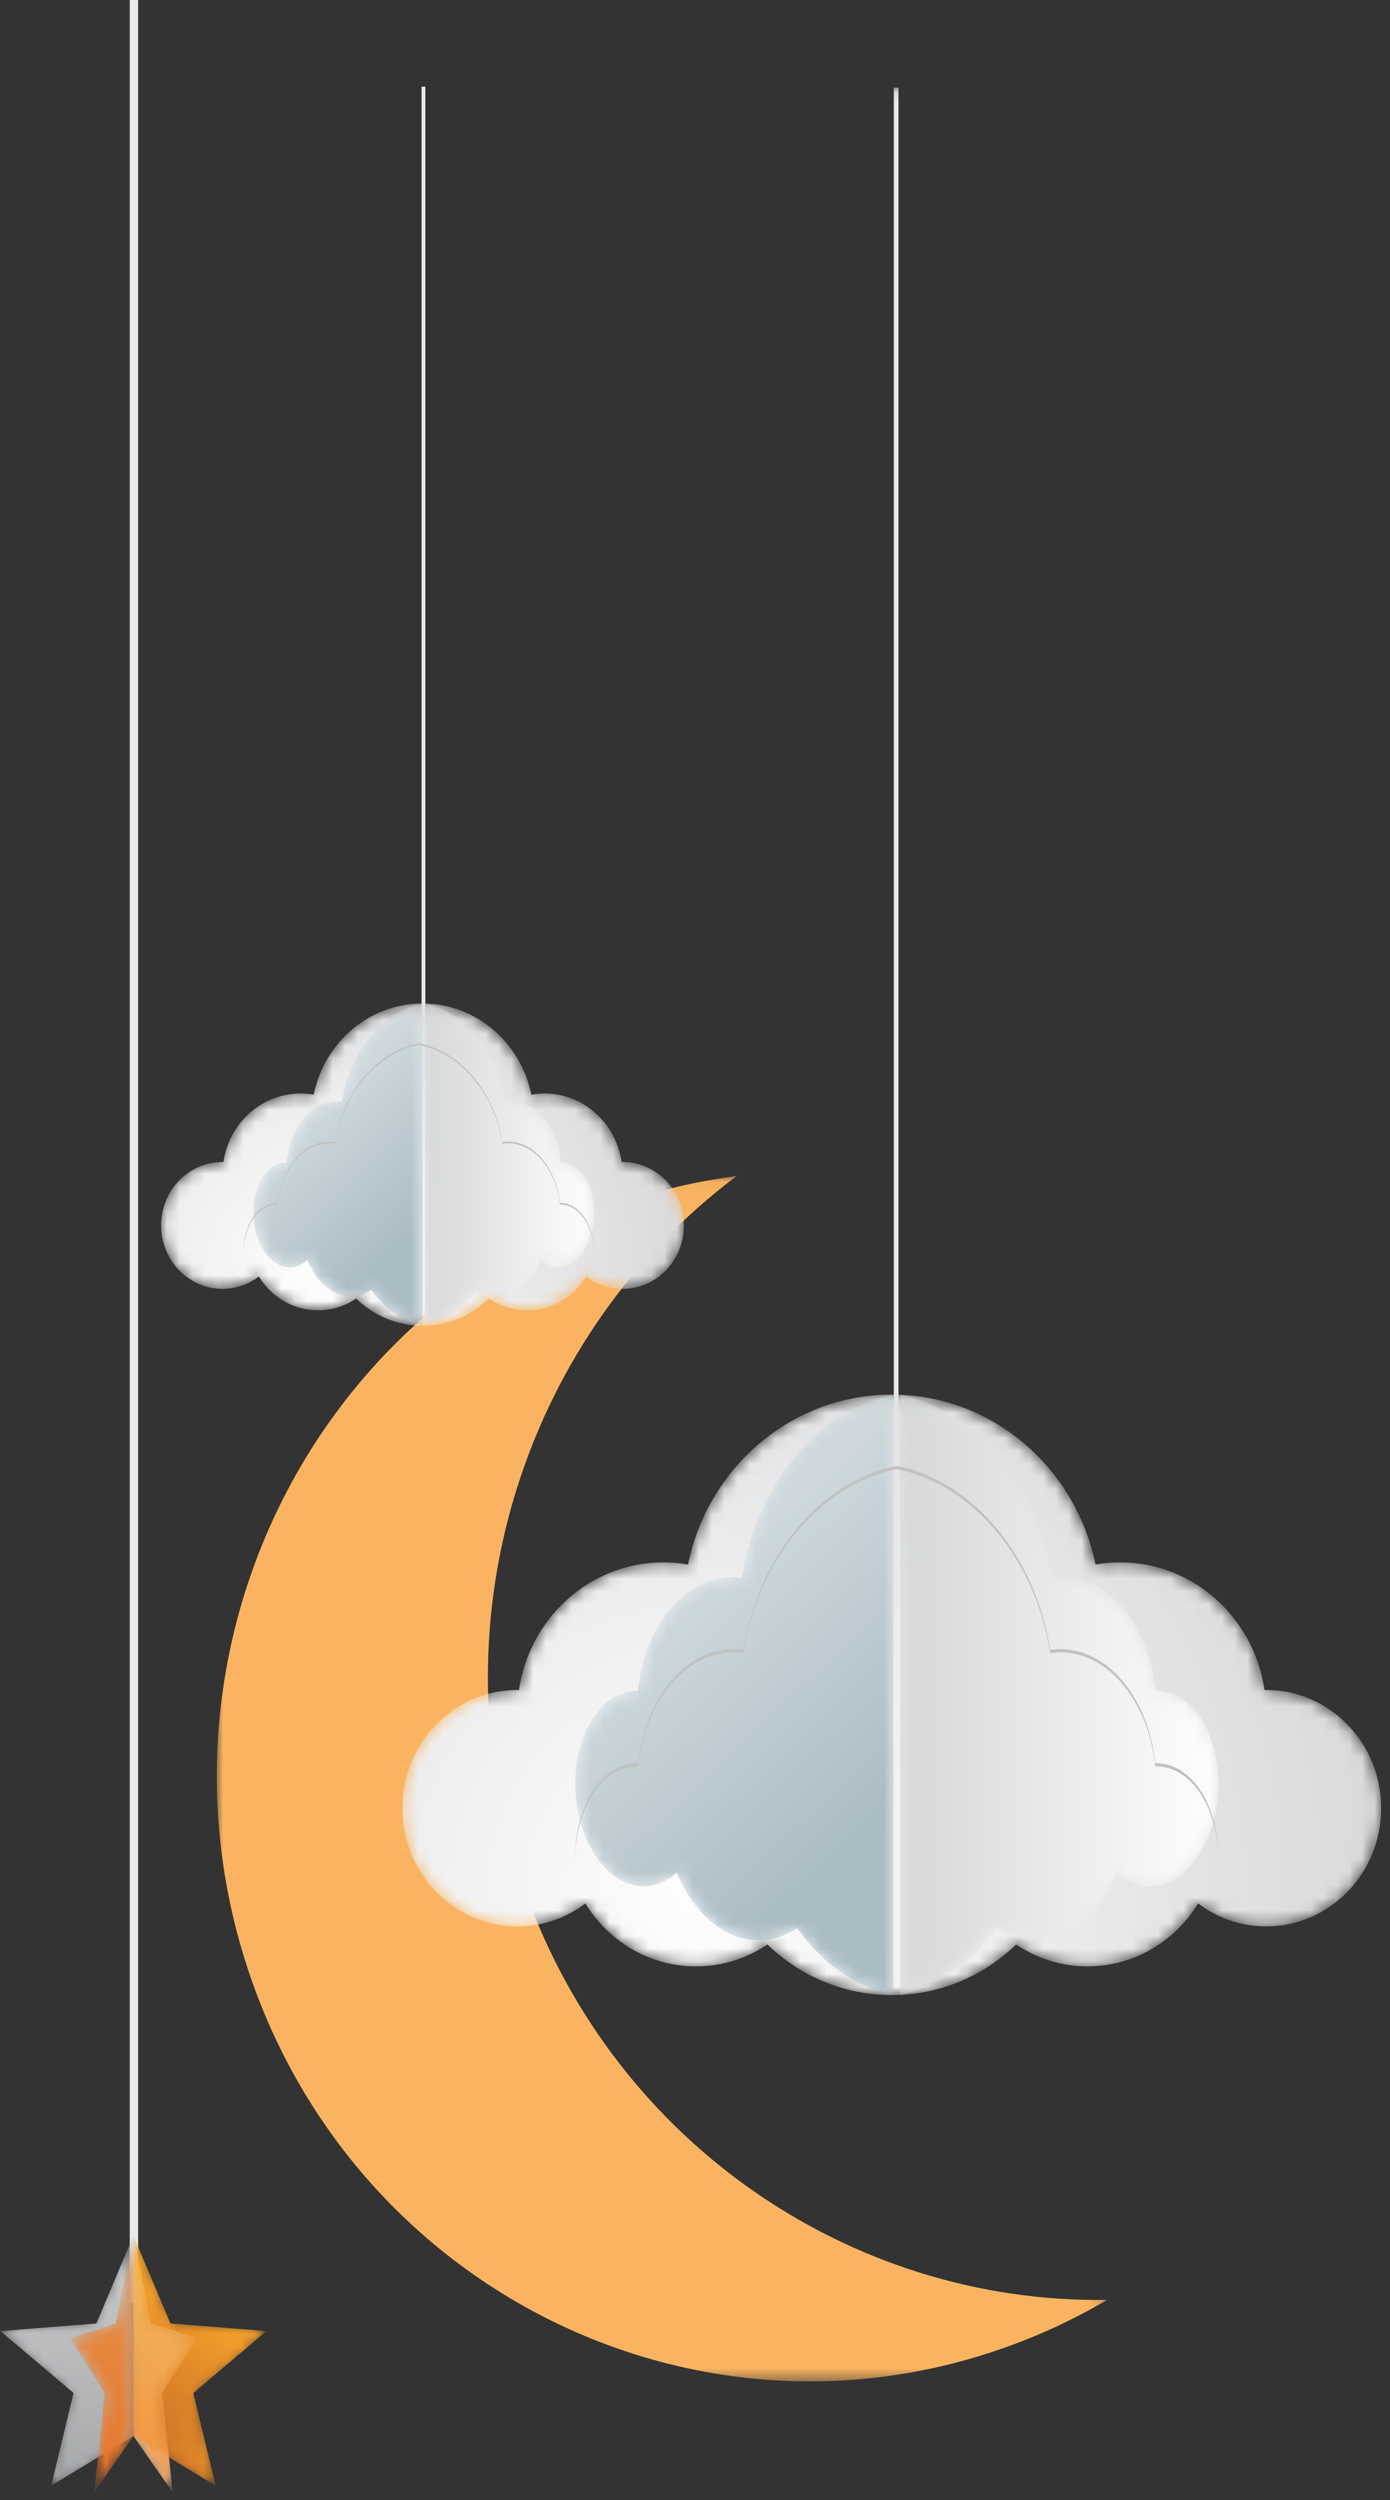 <?xml version="1.0" encoding="UTF-8"?>
<svg width="109px" height="196px" viewBox="0 0 109 196" version="1.1" xmlns="http://www.w3.org/2000/svg" xmlns:xlink="http://www.w3.org/1999/xlink">
    <rect x="0" y="0" width="109" height="196" fill="#333333" stroke="none"/>
    <!-- Generator: Sketch 58 (84663) - https://sketch.com -->
    <title>Group 76</title>
    <desc>Created with Sketch.</desc>
    <defs>
        <path d="M57.913,117.041 C55.97,117.037 53.969,116.935 51.923,116.717 C41.55,115.684 30.046,111.556 20.588,103.412 C11.117,95.396 3.69,83.365 1.189,69.451 C-1.419,55.557 1.234,41.601 7.217,30.632 C13.144,19.55 22.402,11.456 31.706,6.664 C41.033,1.779 50.373,0.125 56.935,0.11 C63.582,0.113 67.451,1.756 67.79,3.891 C68.513,8.353 56.369,14.163 48.076,24.047 C39.419,33.771 34.425,47.894 37.196,62.573 C39.823,77.279 49.492,88.601 61.014,94.47 C72.253,100.623 85.635,101.557 86.545,105.983 C86.986,108.099 83.963,111.058 77.768,113.515 C72.905,115.427 66.042,117.022 58.198,117.041 L57.913,117.041" id="path-1"></path>
        <polygon id="path-3" points="0 0.036 69.817 0.036 69.817 94.524 0 94.524"></polygon>
        <path d="M7.177,0.082 C2.997,25.903 0.925,82.571 0.925,109.22 L0.653,109.22 L0.381,109.22 C0.381,82.571 0.197,26.732 0.197,0.082" id="path-5"></path>
        <polygon id="path-7" points="0 191.669 96.692 191.669 96.692 0.082 0 0.082"></polygon>
        <path d="M30.805,63.146 C13.818,63.146 0.047,49.104 0.047,31.782 C0.047,14.461 13.818,0.418 30.805,0.418 C47.792,0.418 61.562,14.461 61.562,31.782" id="path-9"></path>
        <path d="M30.777,62.886 C13.79,62.886 0.019,48.844 0.019,31.523 C0.019,14.201 13.79,0.159 30.777,0.159 C47.764,0.159 61.534,14.201 61.534,31.523" id="path-11"></path>
        <path d="M22.642,13.395 C22.013,13.285 21.367,13.227 20.708,13.227 L20.708,13.227 C14.967,13.227 10.213,17.57 9.384,23.234 L9.384,23.234 C9.341,23.233 9.299,23.23 9.256,23.23 L9.256,23.23 C4.276,23.23 0.24,27.38 0.24,32.498 L0.24,32.498 C0.24,37.616 4.276,41.765 9.256,41.765 L9.256,41.765 C11.254,41.765 13.1,41.095 14.596,39.964 L14.596,39.964 C16.406,42.927 19.612,44.898 23.267,44.898 L23.267,44.898 C25.334,44.898 27.257,44.267 28.867,43.183 L28.867,43.183 C31.416,45.643 34.845,47.15 38.618,47.15 L38.618,47.15 C42.391,47.15 45.821,45.643 48.371,43.183 L48.371,43.183 C49.98,44.267 51.903,44.898 53.97,44.898 L53.97,44.898 C57.626,44.898 60.832,42.927 62.641,39.964 L62.641,39.964 C64.136,41.095 65.983,41.765 67.982,41.765 L67.982,41.765 C72.96,41.765 76.997,37.616 76.997,32.498 L76.997,32.498 C76.997,27.38 72.96,23.23 67.982,23.23 L67.982,23.23 C67.938,23.23 67.896,23.233 67.853,23.234 L67.853,23.234 C67.024,17.57 62.27,13.227 56.528,13.227 L56.528,13.227 C55.87,13.227 55.224,13.285 54.595,13.395 L54.595,13.395 C53.042,5.789 46.48,0.077 38.618,0.077 L38.618,0.077 C30.757,0.077 24.195,5.789 22.642,13.395" id="path-13"></path>
        <radialGradient cx="30.158%" cy="82.739%" fx="30.158%" fy="82.739%" r="121.956%" gradientTransform="translate(0.302,0.827),scale(0.613,1),scale(1,0.996),translate(-0.302,-0.827)" id="radialGradient-15">
            <stop stop-color="#FEFEFE" offset="0%"></stop>
            <stop stop-color="#D6D7D9" offset="100%"></stop>
        </radialGradient>
        <path d="M6.832,39.516 C-1.032,34.372 -2.218,21.906 4.183,11.671 C10.584,1.436 22.149,-2.691 30.013,2.452 C37.877,7.595 39.063,20.061 32.662,30.296" id="path-16"></path>
        <path d="M30.071,39.516 C22.207,44.658 10.643,40.531 4.241,30.296 C-2.16,20.061 -0.973,7.595 6.891,2.452 C14.755,-2.691 26.319,1.436 32.72,11.671" id="path-18"></path>
        <path d="M13.34,14.453 C12.922,14.392 12.496,14.379 12.065,14.418 L12.065,14.418 C8.459,14.744 5.66,18.599 5.189,23.3 L5.189,23.3 C5.164,23.3 5.14,23.297 5.116,23.298 L5.116,23.298 C2.382,23.306 0.279,26.561 0.279,30.568 L0.279,30.568 C0.279,34.574 2.382,38.155 5.116,38.586 L5.116,38.586 C6.26,38.767 7.341,38.373 8.234,37.545 L8.234,37.545 C9.338,40.255 11.356,42.327 13.759,42.772 L13.759,42.772 C15.17,43.034 16.517,42.699 17.671,41.894 L17.671,41.894 C19.551,44.552 22.188,46.525 25.24,47.15 L25.24,47.15 L25.24,0.077 C19.06,1.344 14.387,7.472 13.34,14.453" id="path-20"></path>
        <linearGradient x1="45.913%" y1="28.775%" x2="73.092%" y2="82.232%" id="linearGradient-22">
            <stop stop-color="#CED8DD" offset="0%"></stop>
            <stop stop-color="#AABCC4" offset="100%"></stop>
        </linearGradient>
        <path d="M0.316,47.15 C3.367,46.525 6.004,44.552 7.885,41.894 L7.885,41.894 C9.039,42.699 10.385,43.034 11.797,42.772 L11.797,42.772 C14.2,42.327 16.217,40.255 17.321,37.545 L17.321,37.545 C18.215,38.373 19.296,38.767 20.439,38.586 L20.439,38.586 C23.174,38.155 25.276,34.574 25.276,30.568 L25.276,30.568 C25.276,26.561 23.174,23.306 20.439,23.298 L20.439,23.298 C20.415,23.297 20.391,23.3 20.367,23.3 L20.367,23.3 C19.895,18.599 17.097,14.744 13.49,14.418 L13.49,14.418 C13.059,14.379 12.633,14.392 12.216,14.453 L12.216,14.453 C11.168,7.472 6.496,1.344 0.316,0.077 L0.316,0.077 L0.316,47.15 Z" id="path-23"></path>
        <linearGradient x1="-0.001%" y1="50%" x2="99.999%" y2="50%" id="linearGradient-25">
            <stop stop-color="#D5D7D8" offset="0%"></stop>
            <stop stop-color="#FEFEFE" offset="100%"></stop>
        </linearGradient>
        <path d="M10.463,21.425 C4.684,21.425 0,16.798 0,11.089 C0,5.382 4.684,0.755 10.463,0.755 C16.242,0.755 20.926,5.382 20.926,11.089" id="path-26"></path>
        <path d="M5.141,10.553 C3.882,11.042 1.937,9.116 0.798,6.252 C-0.342,3.388 -0.245,0.669 1.015,0.18 C2.274,-0.309 4.218,1.617 5.358,4.482" id="path-28"></path>
        <path d="M4.063,10.067 C2.248,10.067 0.776,7.983 0.776,5.411 C0.776,2.84 2.248,0.755 4.063,0.755 C5.878,0.755 7.35,2.84 7.35,5.411" id="path-30"></path>
        <path d="M9.118,5.561 C8.557,7.266 6.094,8.004 3.618,7.21 C1.143,6.415 -0.41,4.388 0.151,2.683 C0.712,0.978 3.174,0.239 5.65,1.034" id="path-32"></path>
        <path d="M6.993,0.992 C8.462,2.046 8.412,4.587 6.882,6.668 C5.351,8.749 2.92,9.581 1.451,8.526 C-0.017,7.473 0.033,4.932 1.563,2.851" id="path-34"></path>
        <path d="M1.133,0.992 C2.602,-0.062 5.033,0.771 6.562,2.851 C8.093,4.932 8.143,7.473 6.674,8.526 C5.206,9.581 2.774,8.749 1.245,6.668" id="path-36"></path>
        <path d="M0.722,5.561 C0.162,3.855 1.714,1.829 4.19,1.034 C6.666,0.239 9.128,0.978 9.689,2.683 C10.251,4.388 8.698,6.415 6.222,7.21" id="path-38"></path>
        <polygon id="path-40" points="10.489 8.238 2.962 7.642 0.063 0.755 0.063 16.457 6.507 20.345 4.754 13.09"></polygon>
        <linearGradient x1="50.002%" y1="99.998%" x2="50.002%" y2="0%" id="linearGradient-42">
            <stop stop-color="#C77927" offset="0%"></stop>
            <stop stop-color="#E49825" offset="100%"></stop>
        </linearGradient>
        <polygon id="path-43" points="7.563 7.642 0.037 8.238 5.771 13.09 4.019 20.344 10.463 16.457 10.463 0.755"></polygon>
        <linearGradient x1="49.997%" y1="100.003%" x2="49.997%" y2="0%" id="linearGradient-45">
            <stop stop-color="#A6A8AA" offset="0%"></stop>
            <stop stop-color="#CACBCD" offset="100%"></stop>
        </linearGradient>
        <polygon id="path-46" points="0.063 16.457 3.147 20.886 2.309 13.09 5.054 8.78 1.45 7.642 0.063 0.755"></polygon>
        <linearGradient x1="49.991%" y1="100%" x2="49.991%" y2="0%" id="linearGradient-48">
            <stop stop-color="#FBFBFB" offset="0%"></stop>
            <stop stop-color="#F2F3F3" offset="100%"></stop>
        </linearGradient>
        <polygon id="path-49" points="10.489 8.238 2.962 7.642 0.063 0.755 0.063 16.457 6.507 20.345 4.754 13.09"></polygon>
        <radialGradient cx="-4.752%" cy="79.876%" fx="-4.752%" fy="79.876%" r="129.031%" gradientTransform="translate(-0.048,0.799),scale(1,0.532),scale(1,0.996),translate(0.048,-0.799)" id="radialGradient-51">
            <stop stop-color="#C96C27" offset="0%"></stop>
            <stop stop-color="#F9A62B" offset="100%"></stop>
        </radialGradient>
        <polygon id="path-52" points="7.563 7.642 0.037 8.238 5.771 13.09 4.019 20.344 10.463 16.457 10.463 0.755"></polygon>
        <path d="M4.709,16.066 C2.468,16.066 0.652,12.53 0.652,8.168 C0.652,3.806 2.468,0.269 4.709,0.269 C6.949,0.269 8.765,3.806 8.765,8.168" id="path-54"></path>
        <path d="M4.51,16.554 C2.27,16.554 0.454,13.018 0.454,8.655 C0.454,4.293 2.27,0.757 4.51,0.757 C6.75,0.757 8.566,4.293 8.566,8.655" id="path-56"></path>
        <path d="M3.018,10.743 C2.528,10.851 1.624,8.668 0.998,5.868 C0.372,3.069 0.26,0.712 0.75,0.605 C1.238,0.498 2.142,2.681 2.768,5.482" id="path-58"></path>
        <path d="M2.052,11.009 C1.54,11.047 0.939,8.643 0.71,5.64 C0.481,2.637 0.711,0.171 1.223,0.133 C1.736,0.094 2.337,2.498 2.566,5.501" id="path-60"></path>
        <polygon id="path-62" points="0.063 16.457 3.147 20.886 2.309 13.09 5.054 8.78 1.45 7.642 0.063 0.755"></polygon>
        <linearGradient x1="49.991%" y1="100%" x2="49.991%" y2="0%" id="linearGradient-64">
            <stop stop-color="#F3913C" offset="0%"></stop>
            <stop stop-color="#EFBE67" offset="100%"></stop>
        </linearGradient>
        <polygon id="path-65" points="4.275 7.642 0.672 8.78 3.418 13.09 2.579 20.886 5.663 16.457 5.663 0.755"></polygon>
        <linearGradient x1="50%" y1="100%" x2="50%" y2="0%" id="linearGradient-67">
            <stop stop-color="#E87427" offset="0%"></stop>
            <stop stop-color="#E4944E" offset="100%"></stop>
        </linearGradient>
        <path d="M3.873,0.128 C1.639,14.103 0.531,61.892 0.531,76.315 L0.386,76.315 L0.241,76.315 C0.241,61.892 0.142,14.552 0.142,0.128" id="path-68"></path>
        <path d="M16.679,9.994 C7.561,9.994 0.168,26.773 0.168,17.296 C0.168,7.818 7.561,0.136 16.679,0.136 C25.798,0.136 33.19,7.818 33.19,17.296" id="path-70"></path>
        <path d="M16.51,9.86 C7.392,9.86 0,26.639 0,17.162 C0,7.685 7.392,0.002 16.51,0.002 C25.629,0.002 33.021,7.685 33.021,17.162" id="path-72"></path>
        <path d="M12.014,7.309 C11.678,7.25 11.334,7.219 10.982,7.219 L10.982,7.219 C7.915,7.219 5.376,9.549 4.933,12.589 L4.933,12.589 C4.91,12.589 4.888,12.587 4.865,12.587 L4.865,12.587 C2.205,12.587 0.049,14.814 0.049,17.56 L0.049,17.56 C0.049,20.306 2.205,22.533 4.865,22.533 L4.865,22.533 C5.932,22.533 6.918,22.174 7.717,21.566 L7.717,21.566 C8.683,23.157 10.396,24.215 12.348,24.215 L12.348,24.215 C13.453,24.215 14.479,23.876 15.339,23.294 L15.339,23.294 C16.701,24.614 18.533,25.423 20.548,25.423 L20.548,25.423 C22.563,25.423 24.395,24.614 25.756,23.294 L25.756,23.294 C26.616,23.876 27.643,24.215 28.747,24.215 L28.747,24.215 C30.7,24.215 32.412,23.157 33.379,21.566 L33.379,21.566 C34.177,22.174 35.163,22.533 36.231,22.533 L36.231,22.533 C38.89,22.533 41.046,20.306 41.046,17.56 L41.046,17.56 C41.046,14.814 38.89,12.587 36.231,12.587 L36.231,12.587 C36.208,12.587 36.185,12.589 36.162,12.589 L36.162,12.589 C35.72,9.549 33.18,7.219 30.114,7.219 L30.114,7.219 C29.762,7.219 29.417,7.25 29.081,7.309 L29.081,7.309 C28.252,3.228 24.747,0.163 20.548,0.163 L20.548,0.163 C16.349,0.163 12.844,3.228 12.014,7.309" id="path-74"></path>
        <radialGradient cx="30.159%" cy="82.74%" fx="30.159%" fy="82.74%" r="121.389%" gradientTransform="translate(0.302,0.827),scale(0.616,1),scale(1,0.996),translate(-0.302,-0.827)" id="radialGradient-76">
            <stop stop-color="#FEFEFE" offset="0%"></stop>
            <stop stop-color="#D6D7D9" offset="100%"></stop>
        </radialGradient>
        <path d="M3.825,21.123 C-0.394,18.366 -1.03,11.685 2.404,6.199 C5.837,0.713 12.04,-1.499 16.258,1.257 C20.476,4.014 21.112,10.696 17.679,16.182" id="path-77"></path>
        <path d="M16.174,21.123 C11.956,23.88 5.753,21.667 2.32,16.182 C-1.113,10.696 -0.477,4.014 3.741,1.257 C7.959,-1.499 14.162,0.713 17.595,6.199" id="path-79"></path>
        <path d="M7.082,7.877 C6.86,7.845 6.633,7.837 6.404,7.858 L6.404,7.858 C4.486,8.033 2.998,10.102 2.747,12.625 L2.747,12.625 C2.734,12.624 2.721,12.623 2.708,12.623 L2.708,12.623 C1.254,12.628 0.136,14.375 0.136,16.525 L0.136,16.525 C0.136,18.675 1.254,20.596 2.708,20.828 L2.708,20.828 C3.316,20.924 3.891,20.713 4.366,20.268 L4.366,20.268 C4.954,21.723 6.027,22.835 7.305,23.074 L7.305,23.074 C8.055,23.214 8.772,23.034 9.385,22.603 L9.385,22.603 C10.386,24.029 11.788,25.087 13.411,25.423 L13.411,25.423 L13.411,0.163 C10.124,0.842 7.639,4.131 7.082,7.877" id="path-81"></path>
        <linearGradient x1="45.985%" y1="28.775%" x2="72.684%" y2="82.232%" id="linearGradient-83">
            <stop stop-color="#CED8DD" offset="0%"></stop>
            <stop stop-color="#AABCC4" offset="100%"></stop>
        </linearGradient>
        <path d="M0.123,25.423 C1.746,25.087 3.149,24.029 4.149,22.603 L4.149,22.603 C4.763,23.034 5.479,23.214 6.229,23.074 L6.229,23.074 C7.508,22.835 8.581,21.723 9.168,20.268 L9.168,20.268 C9.643,20.713 10.218,20.924 10.826,20.828 L10.826,20.828 C12.28,20.596 13.399,18.675 13.399,16.525 L13.399,16.525 C13.399,14.375 12.28,12.628 10.826,12.623 L10.826,12.623 C10.813,12.623 10.8,12.624 10.788,12.625 L10.788,12.625 C10.537,10.102 9.048,8.033 7.13,7.858 L7.13,7.858 C6.901,7.837 6.675,7.845 6.452,7.877 L6.452,7.877 C5.895,4.131 3.41,0.842 0.123,0.163 L0.123,0.163 L0.123,25.423 Z" id="path-84"></path>
        <linearGradient x1="-0%" y1="50%" x2="99.999%" y2="50%" id="linearGradient-86">
            <stop stop-color="#D5D7D8" offset="0%"></stop>
            <stop stop-color="#FEFEFE" offset="100%"></stop>
        </linearGradient>
    </defs>
    <g id="18/12" stroke="none" stroke-width="1" fill="none" fill-rule="evenodd">
        <g id="Desktop-HD---1440---940px-Copy" transform="translate(-1130, -123)">
            <g id="Group-80" transform="translate(0, 123)">
                <g id="Group-76" transform="translate(1130, 0)">
                    <g id="Group-40" transform="translate(17, 6)">
                        <g id="Group-18" transform="translate(0, 0.794)">
                            <g id="Group-3" transform="translate(0.524, 74.627)">
                                <mask id="mask-2" fill="white">
                                    <use xlink:href="#path-1"></use>
                                </mask>
                                <g id="Clip-2"></g>
                                <path d="M31.706,6.664 C22.402,11.456 13.144,19.55 7.217,30.632 C1.234,41.601 -1.419,55.557 1.189,69.451 C3.69,83.365 11.117,95.396 20.588,103.412 C30.046,111.556 41.55,115.684 51.923,116.717 C62.352,117.828 71.646,115.923 77.768,113.515 C83.963,111.058 86.986,108.099 86.545,105.983 C85.635,101.557 72.253,100.623 61.014,94.47 C49.492,88.601 39.823,77.279 37.196,62.573 C34.425,47.894 39.419,33.771 48.076,24.047 C56.369,14.163 68.513,8.353 67.79,3.891 C67.451,1.756 63.582,0.113 56.935,0.11 C50.373,0.125 41.033,1.779 31.706,6.664" id="Fill-1" mask="url(#mask-2)"></path>
                            </g>
                            <g id="Group-6" transform="translate(0, 85.365)">
                                <mask id="mask-4" fill="white">
                                    <use xlink:href="#path-3"></use>
                                </mask>
                                <g id="Clip-5"></g>
                                <path d="M23.766,54.895 C16.965,34.274 24.444,12.266 40.762,0.036 C37.732,0.424 34.695,1.123 31.69,2.154 C7.349,10.501 -5.748,37.389 2.438,62.209 C10.624,87.03 36.992,100.385 61.333,92.038 C64.339,91.007 67.173,89.693 69.817,88.136 C49.567,88.445 30.567,75.517 23.766,54.895" id="Fill-4" fill="#FAB461" mask="url(#mask-4)"></path>
                            </g>
                            <g id="Group-9" transform="translate(53.481, 0)">
                                <mask id="mask-6" fill="white">
                                    <use xlink:href="#path-5"></use>
                                </mask>
                                <g id="Clip-8"></g>
                                <path d="M0.381,109.22 L0.653,109.22 L0.925,109.22 C0.925,82.571 2.997,25.903 7.177,0.082 L2.492,0.082 L0.197,0.082 C0.197,26.732 0.381,82.571 0.381,109.22" id="Fill-7" mask="url(#mask-6)"></path>
                            </g>
                            <mask id="mask-8" fill="white">
                                <use xlink:href="#path-7"></use>
                            </mask>
                            <g id="Clip-11"></g>
                            <polygon id="Fill-10" fill="#E9EAE9" mask="url(#mask-8)" points="53.089 109.22 53.457 109.22 53.457 0.082 53.089 0.082"></polygon>
                            <g id="Group-14" mask="url(#mask-8)">
                                <g transform="translate(35.13, 108.988)">
                                    <mask id="mask-10" fill="white">
                                        <use xlink:href="#path-9"></use>
                                    </mask>
                                    <g id="Clip-13" stroke="none" fill="none"></g>
                                    <path d="M30.805,63.146 C13.818,63.146 0.047,49.104 0.047,31.782 C0.047,14.461 13.818,0.418 30.805,0.418 C47.792,0.418 61.562,14.461 61.562,31.782 C61.562,49.104 47.792,63.146 30.805,63.146" id="Fill-12" stroke="none" fill="none" mask="url(#mask-10)"></path>
                                </g>
                            </g>
                            <g id="Group-17" mask="url(#mask-8)">
                                <g transform="translate(12.584, 102.546)">
                                    <mask id="mask-12" fill="white">
                                        <use xlink:href="#path-11"></use>
                                    </mask>
                                    <g id="Clip-16" stroke="none" fill="none"></g>
                                    <path d="M30.777,62.886 C13.79,62.886 0.019,48.844 0.019,31.523 C0.019,14.201 13.79,0.159 30.777,0.159 C47.764,0.159 61.534,14.201 61.534,31.523 C61.534,48.844 47.764,62.886 30.777,62.886" id="Fill-15" stroke="none" fill="none" mask="url(#mask-12)"></path>
                                </g>
                            </g>
                        </g>
                        <g id="Group-21" transform="translate(14.311, 103.251)">
                            <mask id="mask-14" fill="white">
                                <use xlink:href="#path-13"></use>
                            </mask>
                            <g id="Clip-20"></g>
                            <path d="M22.642,13.395 C22.013,13.285 21.367,13.227 20.708,13.227 L20.708,13.227 C14.967,13.227 10.213,17.57 9.384,23.234 L9.384,23.234 C9.341,23.233 9.299,23.23 9.256,23.23 L9.256,23.23 C4.276,23.23 0.24,27.38 0.24,32.498 L0.24,32.498 C0.24,37.616 4.276,41.765 9.256,41.765 L9.256,41.765 C11.254,41.765 13.1,41.095 14.596,39.964 L14.596,39.964 C16.406,42.927 19.612,44.898 23.267,44.898 L23.267,44.898 C25.334,44.898 27.257,44.267 28.867,43.183 L28.867,43.183 C31.416,45.643 34.845,47.15 38.618,47.15 L38.618,47.15 C42.391,47.15 45.821,45.643 48.371,43.183 L48.371,43.183 C49.98,44.267 51.903,44.898 53.97,44.898 L53.97,44.898 C57.626,44.898 60.832,42.927 62.641,39.964 L62.641,39.964 C64.136,41.095 65.983,41.765 67.982,41.765 L67.982,41.765 C72.96,41.765 76.997,37.616 76.997,32.498 L76.997,32.498 C76.997,27.38 72.96,23.23 67.982,23.23 L67.982,23.23 C67.938,23.23 67.896,23.233 67.853,23.234 L67.853,23.234 C67.024,17.57 62.27,13.227 56.528,13.227 L56.528,13.227 C55.87,13.227 55.224,13.285 54.595,13.395 L54.595,13.395 C53.042,5.789 46.48,0.077 38.618,0.077 L38.618,0.077 C30.757,0.077 24.195,5.789 22.642,13.395" id="Fill-19" fill="url(#radialGradient-15)" mask="url(#mask-14)"></path>
                        </g>
                        <g id="Group-28" transform="translate(22.262, 108.811)">
                            <g id="Group-24">
                                <mask id="mask-17" fill="white">
                                    <use xlink:href="#path-16"></use>
                                </mask>
                                <g id="Clip-23"></g>
                                <path d="M6.832,39.516 C-1.032,34.372 -2.218,21.906 4.183,11.671 C10.584,1.436 22.149,-2.691 30.013,2.452 C37.877,7.595 39.063,20.061 32.662,30.296 C26.261,40.531 14.696,44.658 6.832,39.516" id="Fill-22" mask="url(#mask-17)"></path>
                            </g>
                            <g id="Group-27" transform="translate(24.701, 0)">
                                <mask id="mask-19" fill="white">
                                    <use xlink:href="#path-18"></use>
                                </mask>
                                <g id="Clip-26"></g>
                                <path d="M30.071,39.516 C37.936,34.372 39.121,21.906 32.72,11.671 C26.319,1.436 14.755,-2.691 6.891,2.452 C-0.973,7.595 -2.16,20.061 4.241,30.296 C10.643,40.531 22.207,44.658 30.071,39.516" id="Fill-25" mask="url(#mask-19)"></path>
                            </g>
                        </g>
                        <g id="Group-31" transform="translate(27.828, 103.251)">
                            <mask id="mask-21" fill="white">
                                <use xlink:href="#path-20"></use>
                            </mask>
                            <g id="Clip-30"></g>
                            <path d="M13.34,14.453 C12.922,14.392 12.496,14.379 12.065,14.418 L12.065,14.418 C8.459,14.744 5.66,18.599 5.189,23.3 L5.189,23.3 C5.164,23.3 5.14,23.297 5.116,23.298 L5.116,23.298 C2.382,23.306 0.279,26.561 0.279,30.568 L0.279,30.568 C0.279,34.574 2.382,38.155 5.116,38.586 L5.116,38.586 C6.26,38.767 7.341,38.373 8.234,37.545 L8.234,37.545 C9.338,40.255 11.356,42.327 13.759,42.772 L13.759,42.772 C15.17,43.034 16.517,42.699 17.671,41.894 L17.671,41.894 C19.551,44.552 22.188,46.525 25.24,47.15 L25.24,47.15 L25.24,0.077 C19.06,1.344 14.387,7.472 13.34,14.453" id="Fill-29" fill="url(#linearGradient-22)" mask="url(#mask-21)"></path>
                        </g>
                        <g id="Group-34" transform="translate(53.27, 103.251)">
                            <mask id="mask-24" fill="white">
                                <use xlink:href="#path-23"></use>
                            </mask>
                            <g id="Clip-33"></g>
                            <path d="M0.316,47.15 C3.367,46.525 6.004,44.552 7.885,41.894 L7.885,41.894 C9.039,42.699 10.385,43.034 11.797,42.772 L11.797,42.772 C14.2,42.327 16.217,40.255 17.321,37.545 L17.321,37.545 C18.215,38.373 19.296,38.767 20.439,38.586 L20.439,38.586 C23.174,38.155 25.276,34.574 25.276,30.568 L25.276,30.568 C25.276,26.561 23.174,23.306 20.439,23.298 L20.439,23.298 C20.415,23.297 20.391,23.3 20.367,23.3 L20.367,23.3 C19.895,18.599 17.097,14.744 13.49,14.418 L13.49,14.418 C13.059,14.379 12.633,14.392 12.216,14.453 L12.216,14.453 C11.168,7.472 6.496,1.344 0.316,0.077 L0.316,0.077 L0.316,47.15 Z" id="Fill-32" fill="url(#linearGradient-25)" mask="url(#mask-24)"></path>
                        </g>
                        <g id="Group-39" transform="translate(27.828, 108.811)" fill="#C0C2C1">
                            <path d="M13.478,14.53 C13.055,14.468 12.625,14.455 12.19,14.494 C8.546,14.822 5.718,18.691 5.242,23.408 C5.218,23.407 5.193,23.405 5.169,23.405 C2.407,23.414 0.282,26.681 0.282,30.702 C0.282,30.743 0.284,30.785 0.284,30.827 C0.328,26.864 2.436,23.666 5.169,23.657 C5.193,23.657 5.218,23.659 5.242,23.659 C5.718,18.942 8.546,15.073 12.19,14.745 C12.625,14.706 13.055,14.72 13.478,14.781 C14.536,7.775 19.256,1.625 25.5,0.355 L25.5,0.104 C19.256,1.374 14.536,7.524 13.478,14.53" id="Fill-35"></path>
                            <path d="M37.522,14.53 C37.944,14.468 38.374,14.455 38.81,14.494 C42.454,14.822 45.281,18.691 45.757,23.408 C45.782,23.407 45.806,23.405 45.83,23.405 C48.593,23.414 50.717,26.681 50.717,30.702 C50.717,30.743 50.715,30.785 50.715,30.827 C50.671,26.864 48.563,23.666 45.83,23.657 C45.806,23.657 45.782,23.659 45.757,23.659 C45.281,18.942 42.454,15.073 38.81,14.745 C38.374,14.706 37.944,14.72 37.522,14.781 C36.464,7.775 31.743,1.625 25.5,0.355 L25.5,0.104 C31.743,1.374 36.464,7.524 37.522,14.53" id="Fill-37"></path>
                        </g>
                    </g>
                    <g id="Group-59" transform="translate(0, -0)">
                        <path d="M11.556,180.532 L12.042,180.532 L12.529,180.532 C12.529,157.781 16.234,22.044 23.71,0.001 L15.331,0.001 L11.227,0.001 C11.227,22.751 11.556,157.781 11.556,180.532" id="Fill-1"></path>
                        <polygon id="Fill-2" fill="#E9EAE9" points="10.174 180.532 10.831 180.532 10.831 0 10.174 0"></polygon>
                        <g id="Group-24" transform="translate(0, 174.503)">
                            <g id="Group-5">
                                <mask id="mask-27" fill="white">
                                    <use xlink:href="#path-26"></use>
                                </mask>
                                <g id="Clip-4"></g>
                                <path d="M10.463,21.425 C4.684,21.425 0,16.798 0,11.089 C0,5.382 4.684,0.755 10.463,0.755 C16.242,0.755 20.926,5.382 20.926,11.089 C20.926,16.798 16.242,21.425 10.463,21.425" id="Fill-3" mask="url(#mask-27)"></path>
                            </g>
                            <g id="Group-8" transform="translate(8.8, 0)">
                                <mask id="mask-29" fill="white">
                                    <use xlink:href="#path-28"></use>
                                </mask>
                                <g id="Clip-7"></g>
                                <path d="M5.141,10.553 C3.882,11.042 1.937,9.116 0.798,6.252 C-0.342,3.388 -0.245,0.669 1.015,0.18 C2.274,-0.309 4.218,1.617 5.358,4.482 C6.498,7.346 6.4,10.064 5.141,10.553" id="Fill-6" mask="url(#mask-29)"></path>
                            </g>
                            <g id="Group-11" transform="translate(6.4, 0)">
                                <mask id="mask-31" fill="white">
                                    <use xlink:href="#path-30"></use>
                                </mask>
                                <g id="Clip-10"></g>
                                <path d="M4.063,10.067 C2.248,10.067 0.776,7.983 0.776,5.411 C0.776,2.84 2.248,0.755 4.063,0.755 C5.878,0.755 7.35,2.84 7.35,5.411 C7.35,7.983 5.878,10.067 4.063,10.067" id="Fill-9" mask="url(#mask-31)"></path>
                            </g>
                            <g id="Group-14" transform="translate(0, 5.555)">
                                <mask id="mask-33" fill="white">
                                    <use xlink:href="#path-32"></use>
                                </mask>
                                <g id="Clip-13"></g>
                                <path d="M9.118,5.561 C8.557,7.266 6.094,8.004 3.618,7.21 C1.143,6.415 -0.41,4.388 0.151,2.683 C0.712,0.978 3.174,0.239 5.65,1.034 C8.126,1.829 9.679,3.855 9.118,5.561" id="Fill-12" mask="url(#mask-33)"></path>
                            </g>
                            <g id="Group-17" transform="translate(2.4, 11.903)">
                                <mask id="mask-35" fill="white">
                                    <use xlink:href="#path-34"></use>
                                </mask>
                                <g id="Clip-16"></g>
                                <path d="M6.993,0.992 C8.462,2.046 8.412,4.587 6.882,6.668 C5.351,8.749 2.92,9.581 1.451,8.526 C-0.017,7.473 0.033,4.932 1.563,2.851 C3.094,0.771 5.525,-0.062 6.993,0.992" id="Fill-15" mask="url(#mask-35)"></path>
                            </g>
                            <g id="Group-20" transform="translate(10.4, 11.903)">
                                <mask id="mask-37" fill="white">
                                    <use xlink:href="#path-36"></use>
                                </mask>
                                <g id="Clip-19"></g>
                                <path d="M1.133,0.992 C2.602,-0.062 5.033,0.771 6.562,2.851 C8.093,4.932 8.143,7.473 6.674,8.526 C5.206,9.581 2.774,8.749 1.245,6.668 C-0.286,4.587 -0.336,2.046 1.133,0.992" id="Fill-18" mask="url(#mask-37)"></path>
                            </g>
                            <g id="Group-23" transform="translate(11.2, 5.555)">
                                <mask id="mask-39" fill="white">
                                    <use xlink:href="#path-38"></use>
                                </mask>
                                <g id="Clip-22"></g>
                                <path d="M0.722,5.561 C0.162,3.855 1.714,1.829 4.19,1.034 C6.666,0.239 9.128,0.978 9.689,2.683 C10.251,4.388 8.698,6.415 6.222,7.21 C3.746,8.004 1.284,7.266 0.722,5.561" id="Fill-21" mask="url(#mask-39)"></path>
                            </g>
                        </g>
                        <g id="Group-27" transform="translate(10.4, 174.503)">
                            <mask id="mask-41" fill="white">
                                <use xlink:href="#path-40"></use>
                            </mask>
                            <g id="Clip-26"></g>
                            <polygon id="Fill-25" fill="url(#linearGradient-42)" mask="url(#mask-41)" points="10.489 8.238 2.962 7.642 0.063 0.755 0.063 16.457 6.507 20.345 4.754 13.09"></polygon>
                        </g>
                        <g id="Group-30" transform="translate(0, 174.503)">
                            <mask id="mask-44" fill="white">
                                <use xlink:href="#path-43"></use>
                            </mask>
                            <g id="Clip-29"></g>
                            <polygon id="Fill-28" fill="url(#linearGradient-45)" mask="url(#mask-44)" points="7.563 7.642 0.037 8.238 5.771 13.09 4.019 20.344 10.463 16.457 10.463 0.755"></polygon>
                        </g>
                        <g id="Group-33" transform="translate(10.4, 174.503)">
                            <mask id="mask-47" fill="white">
                                <use xlink:href="#path-46"></use>
                            </mask>
                            <g id="Clip-32"></g>
                            <polygon id="Fill-31" fill="url(#linearGradient-48)" mask="url(#mask-47)" points="0.063 16.457 3.147 20.886 2.309 13.09 5.054 8.78 1.45 7.642 0.063 0.755"></polygon>
                        </g>
                        <g id="Group-36" transform="translate(10.4, 174.503)">
                            <mask id="mask-50" fill="white">
                                <use xlink:href="#path-49"></use>
                            </mask>
                            <g id="Clip-35"></g>
                            <polygon id="Fill-34" fill="url(#radialGradient-51)" mask="url(#mask-50)" points="10.489 8.238 2.962 7.642 0.063 0.755 0.063 16.457 6.507 20.345 4.754 13.09"></polygon>
                        </g>
                        <g id="Group-39" transform="translate(0, 174.503)">
                            <mask id="mask-53" fill="white">
                                <use xlink:href="#path-52"></use>
                            </mask>
                            <g id="Clip-38"></g>
                            <polygon id="Fill-37" fill="url(#linearGradient-45)" mask="url(#mask-53)" points="7.563 7.642 0.037 8.238 5.771 13.09 4.019 20.344 10.463 16.457 10.463 0.755"></polygon>
                        </g>
                        <g id="Group-52" transform="translate(4.8, 175.297)">
                            <g id="Group-42" transform="translate(3.2, 1.587)">
                                <mask id="mask-55" fill="white">
                                    <use xlink:href="#path-54"></use>
                                </mask>
                                <g id="Clip-41"></g>
                                <path d="M4.709,16.066 C2.468,16.066 0.652,12.53 0.652,8.168 C0.652,3.806 2.468,0.269 4.709,0.269 C6.949,0.269 8.765,3.806 8.765,8.168 C8.765,12.53 6.949,16.066 4.709,16.066" id="Fill-40" mask="url(#mask-55)"></path>
                            </g>
                            <g id="Group-45" transform="translate(0, 1.587)">
                                <mask id="mask-57" fill="white">
                                    <use xlink:href="#path-56"></use>
                                </mask>
                                <g id="Clip-44"></g>
                                <path d="M4.51,16.554 C2.27,16.554 0.454,13.018 0.454,8.655 C0.454,4.293 2.27,0.757 4.51,0.757 C6.75,0.757 8.566,4.293 8.566,8.655 C8.566,13.018 6.75,16.554 4.51,16.554" id="Fill-43" mask="url(#mask-57)"></path>
                            </g>
                            <g id="Group-48" transform="translate(4.8, 0)">
                                <mask id="mask-59" fill="white">
                                    <use xlink:href="#path-58"></use>
                                </mask>
                                <g id="Clip-47"></g>
                                <path d="M3.018,10.743 C2.528,10.851 1.624,8.668 0.998,5.868 C0.372,3.069 0.26,0.712 0.75,0.605 C1.238,0.498 2.142,2.681 2.768,5.482 C3.394,8.281 3.506,10.637 3.018,10.743" id="Fill-46" mask="url(#mask-59)"></path>
                            </g>
                            <g id="Group-51" transform="translate(6.4, 8.729)">
                                <mask id="mask-61" fill="white">
                                    <use xlink:href="#path-60"></use>
                                </mask>
                                <g id="Clip-50"></g>
                                <path d="M2.052,11.009 C1.54,11.047 0.939,8.643 0.71,5.64 C0.481,2.637 0.711,0.171 1.223,0.133 C1.736,0.094 2.337,2.498 2.566,5.501 C2.795,8.506 2.565,10.971 2.052,11.009" id="Fill-49" mask="url(#mask-61)"></path>
                            </g>
                        </g>
                        <g id="Group-55" transform="translate(10.4, 174.503)">
                            <mask id="mask-63" fill="white">
                                <use xlink:href="#path-62"></use>
                            </mask>
                            <g id="Clip-54"></g>
                            <polygon id="Fill-53" fill="url(#linearGradient-64)" mask="url(#mask-63)" points="0.063 16.457 3.147 20.886 2.309 13.09 5.054 8.78 1.45 7.642 0.063 0.755"></polygon>
                        </g>
                        <g id="Group-58" transform="translate(4.8, 174.503)">
                            <mask id="mask-66" fill="white">
                                <use xlink:href="#path-65"></use>
                            </mask>
                            <g id="Clip-57"></g>
                            <polygon id="Fill-56" fill="url(#linearGradient-67)" mask="url(#mask-66)" points="4.275 7.642 0.672 8.78 3.418 13.09 2.579 20.886 5.663 16.457 5.663 0.755"></polygon>
                        </g>
                    </g>
                    <g id="Group-33" transform="translate(11, 6)">
                        <g id="Group-3" transform="translate(22.207, 0)">
                            <mask id="mask-69" fill="white">
                                <use xlink:href="#path-68"></use>
                            </mask>
                            <g id="Clip-2"></g>
                            <path d="M0.241,76.315 L0.386,76.315 L0.531,76.315 C0.531,61.892 1.639,14.103 3.873,0.128 L1.369,0.128 L0.142,0.128 C0.142,14.552 0.241,61.892 0.241,76.315" id="Fill-1" mask="url(#mask-69)"></path>
                        </g>
                        <polygon id="Fill-4" fill="#E9EAE9" points="22.058 76.488 22.356 76.488 22.356 0.797 22.058 0.797"></polygon>
                        <g id="Group-11" transform="translate(0, 72.504)">
                            <g id="Group-7" transform="translate(11.949, 3.533)">
                                <mask id="mask-71" fill="white">
                                    <use xlink:href="#path-70"></use>
                                </mask>
                                <g id="Clip-6"></g>
                                <path d="M16.679,9.994 C7.561,9.994 0.168,26.773 0.168,17.296 C0.168,7.818 7.561,0.136 16.679,0.136 C25.798,0.136 33.19,7.818 33.19,17.296 C33.19,26.773 25.798,9.994 16.679,9.994" id="Fill-5" mask="url(#mask-71)"></path>
                            </g>
                            <g id="Group-10">
                                <mask id="mask-73" fill="white">
                                    <use xlink:href="#path-72"></use>
                                </mask>
                                <g id="Clip-9"></g>
                                <path d="M16.51,9.86 C7.392,9.86 0,26.639 0,17.162 C0,7.685 7.392,0.002 16.51,0.002 C25.629,0.002 33.021,7.685 33.021,17.162 C33.021,26.639 25.629,9.86 16.51,9.86" id="Fill-8" mask="url(#mask-73)"></path>
                            </g>
                        </g>
                        <g id="Group-14" transform="translate(1.586, 72.504)">
                            <mask id="mask-75" fill="white">
                                <use xlink:href="#path-74"></use>
                            </mask>
                            <g id="Clip-13"></g>
                            <path d="M12.014,7.309 C11.678,7.25 11.334,7.219 10.982,7.219 L10.982,7.219 C7.915,7.219 5.376,9.549 4.933,12.589 L4.933,12.589 C4.91,12.589 4.888,12.587 4.865,12.587 L4.865,12.587 C2.205,12.587 0.049,14.814 0.049,17.56 L0.049,17.56 C0.049,20.306 2.205,22.533 4.865,22.533 L4.865,22.533 C5.932,22.533 6.918,22.174 7.717,21.566 L7.717,21.566 C8.683,23.157 10.396,24.215 12.348,24.215 L12.348,24.215 C13.453,24.215 14.479,23.876 15.339,23.294 L15.339,23.294 C16.701,24.614 18.533,25.423 20.548,25.423 L20.548,25.423 C22.563,25.423 24.395,24.614 25.756,23.294 L25.756,23.294 C26.616,23.876 27.643,24.215 28.747,24.215 L28.747,24.215 C30.7,24.215 32.412,23.157 33.379,21.566 L33.379,21.566 C34.177,22.174 35.163,22.533 36.231,22.533 L36.231,22.533 C38.89,22.533 41.046,20.306 41.046,17.56 L41.046,17.56 C41.046,14.814 38.89,12.587 36.231,12.587 L36.231,12.587 C36.208,12.587 36.185,12.589 36.162,12.589 L36.162,12.589 C35.72,9.549 33.18,7.219 30.114,7.219 L30.114,7.219 C29.762,7.219 29.417,7.25 29.081,7.309 L29.081,7.309 C28.252,3.228 24.747,0.163 20.548,0.163 L20.548,0.163 C16.349,0.163 12.844,3.228 12.014,7.309" id="Fill-12" fill="url(#radialGradient-76)" mask="url(#mask-75)"></path>
                        </g>
                        <g id="Group-21" transform="translate(4.759, 75.691)">
                            <g id="Group-17">
                                <mask id="mask-78" fill="white">
                                    <use xlink:href="#path-77"></use>
                                </mask>
                                <g id="Clip-16"></g>
                                <path d="M3.825,21.123 C-0.394,18.366 -1.03,11.685 2.404,6.199 C5.837,0.713 12.04,-1.499 16.258,1.257 C20.476,4.014 21.112,10.696 17.679,16.182 C14.246,21.667 8.043,23.88 3.825,21.123" id="Fill-15" mask="url(#mask-78)"></path>
                            </g>
                            <g id="Group-20" transform="translate(13.364, 0)">
                                <mask id="mask-80" fill="white">
                                    <use xlink:href="#path-79"></use>
                                </mask>
                                <g id="Clip-19"></g>
                                <path d="M16.174,21.123 C20.393,18.366 21.029,11.685 17.595,6.199 C14.162,0.713 7.959,-1.499 3.741,1.257 C-0.477,4.014 -1.113,10.696 2.32,16.182 C5.753,21.667 11.956,23.88 16.174,21.123" id="Fill-18" mask="url(#mask-80)"></path>
                            </g>
                        </g>
                        <g id="Group-24" transform="translate(8.724, 72.504)">
                            <mask id="mask-82" fill="white">
                                <use xlink:href="#path-81"></use>
                            </mask>
                            <g id="Clip-23"></g>
                            <path d="M7.082,7.877 C6.86,7.845 6.633,7.837 6.404,7.858 L6.404,7.858 C4.486,8.033 2.998,10.102 2.747,12.625 L2.747,12.625 C2.734,12.624 2.721,12.623 2.708,12.623 L2.708,12.623 C1.254,12.628 0.136,14.375 0.136,16.525 L0.136,16.525 C0.136,18.675 1.254,20.596 2.708,20.828 L2.708,20.828 C3.316,20.924 3.891,20.713 4.366,20.268 L4.366,20.268 C4.954,21.723 6.027,22.835 7.305,23.074 L7.305,23.074 C8.055,23.214 8.772,23.034 9.385,22.603 L9.385,22.603 C10.386,24.029 11.788,25.087 13.411,25.423 L13.411,25.423 L13.411,0.163 C10.124,0.842 7.639,4.131 7.082,7.877" id="Fill-22" fill="url(#linearGradient-83)" mask="url(#mask-82)"></path>
                        </g>
                        <g id="Group-27" transform="translate(22.207, 72.504)">
                            <mask id="mask-85" fill="white">
                                <use xlink:href="#path-84"></use>
                            </mask>
                            <g id="Clip-26"></g>
                            <path d="M0.123,25.423 C1.746,25.087 3.149,24.029 4.149,22.603 L4.149,22.603 C4.763,23.034 5.479,23.214 6.229,23.074 L6.229,23.074 C7.508,22.835 8.581,21.723 9.168,20.268 L9.168,20.268 C9.643,20.713 10.218,20.924 10.826,20.828 L10.826,20.828 C12.28,20.596 13.399,18.675 13.399,16.525 L13.399,16.525 C13.399,14.375 12.28,12.628 10.826,12.623 L10.826,12.623 C10.813,12.623 10.8,12.624 10.788,12.625 L10.788,12.625 C10.537,10.102 9.048,8.033 7.13,7.858 L7.13,7.858 C6.901,7.837 6.675,7.845 6.452,7.877 L6.452,7.877 C5.895,4.131 3.41,0.842 0.123,0.163 L0.123,0.163 L0.123,25.423 Z" id="Fill-25" fill="url(#linearGradient-86)" mask="url(#mask-85)"></path>
                        </g>
                        <g id="Group-32" transform="translate(7.931, 75.691)" fill="#C0C2C1">
                            <path d="M7.343,7.834 C7.113,7.801 6.878,7.794 6.641,7.815 C4.651,7.991 3.108,10.069 2.848,12.603 C2.835,12.603 2.822,12.602 2.808,12.602 C1.301,12.607 0.141,14.361 0.141,16.521 C0.141,16.544 0.141,16.566 0.142,16.589 C0.166,14.46 1.316,12.742 2.808,12.737 C2.822,12.737 2.835,12.738 2.848,12.738 C3.108,10.204 4.651,8.126 6.641,7.95 C6.878,7.929 7.113,7.936 7.343,7.969 C7.921,4.205 10.498,0.901 13.906,0.219 L13.906,0.084 C10.498,0.766 7.921,4.07 7.343,7.834" id="Fill-28"></path>
                            <path d="M20.468,7.834 C20.699,7.801 20.934,7.794 21.172,7.815 C23.16,7.991 24.704,10.069 24.964,12.603 C24.977,12.603 24.99,12.602 25.004,12.602 C26.512,12.607 27.672,14.361 27.672,16.521 C27.672,16.544 27.671,16.566 27.67,16.589 C27.646,14.46 26.496,12.742 25.004,12.737 C24.99,12.737 24.977,12.738 24.964,12.738 C24.704,10.204 23.16,8.126 21.172,7.95 C20.934,7.929 20.699,7.936 20.468,7.969 C19.891,4.205 17.314,0.901 13.906,0.219 L13.906,0.084 C17.314,0.766 19.891,4.07 20.468,7.834" id="Fill-30"></path>
                        </g>
                    </g>
                </g>
            </g>
        </g>
    </g>
</svg>